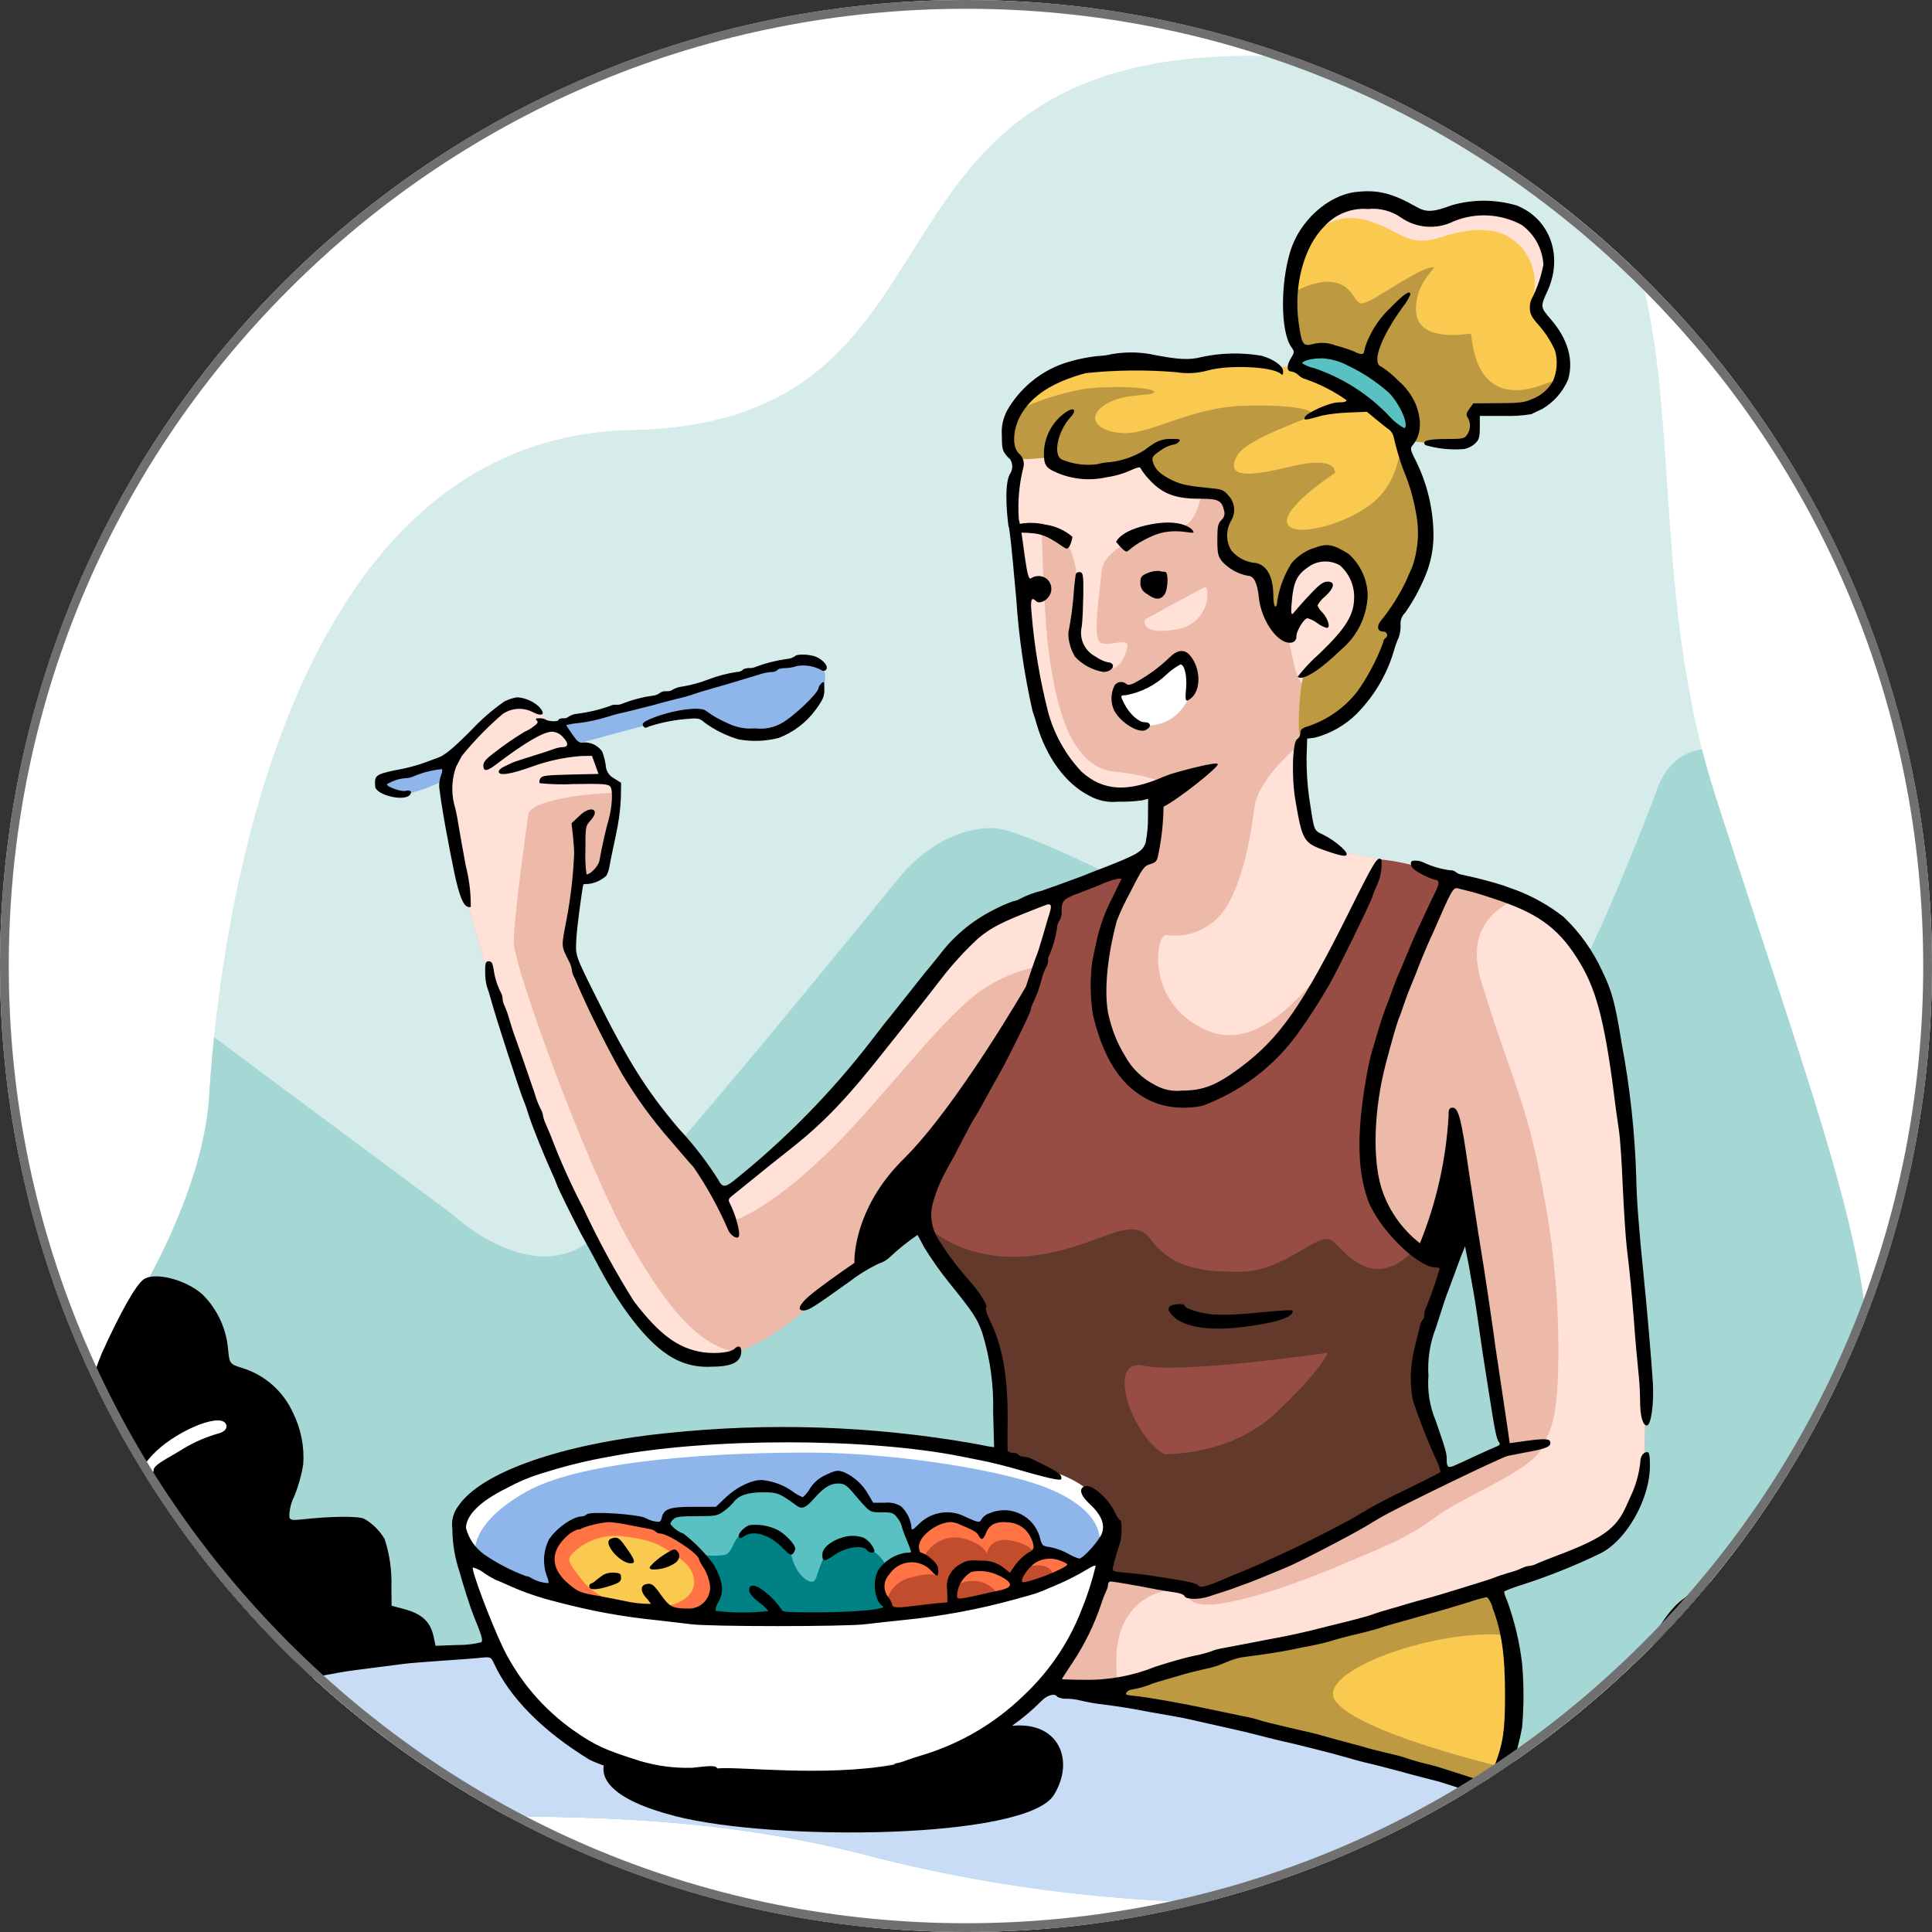 <?xml version="1.0" encoding="UTF-8"?><svg id="Ebene_1" xmlns="http://www.w3.org/2000/svg" xmlns:xlink="http://www.w3.org/1999/xlink" viewBox="0 0 220 220"><rect x="0" y="0" width="220" height="220" fill="#333333" stroke="none"/><defs><style>.cls-1{fill:none;}.cls-2{clip-path:url(#clippath);}.cls-3,.cls-4,.cls-5{fill:#fff;}.cls-6{fill:#707070;}.cls-4{stroke:#000;stroke-miterlimit:22.93;stroke-width:.22px;}.cls-4,.cls-7,.cls-8,.cls-9,.cls-10,.cls-11,.cls-12,.cls-13,.cls-14,.cls-15,.cls-16,.cls-17,.cls-18,.cls-5,.cls-19,.cls-20,.cls-21{fill-rule:evenodd;}.cls-7{fill:#faca50;}.cls-8{fill:#59c1c2;}.cls-9{fill:#62392b;}.cls-10{fill:#c9dcf5;}.cls-11{fill:#d6eceb;}.cls-12{fill:#a5d7d5;}.cls-13{fill:#c14d2d;}.cls-14{fill:#bd9941;}.cls-15{fill:#ff7345;}.cls-16{fill:#984d44;}.cls-17{fill:#8eb6ea;}.cls-18{fill:#ffe1d7;}.cls-19{fill:#edb9a9;}.cls-20{fill:#008183;}</style><clipPath id="clippath"><circle class="cls-1" cx="110" cy="110" r="110"/></clipPath></defs><g id="Gruppe_325"><circle class="cls-3" cx="110" cy="110" r="110"/><g id="Gruppe_307"><g id="Gruppe_223"><g class="cls-2"><g id="Gruppe_maskieren_23"><g id="Gruppe_324"><path id="Pfad_856" class="cls-11" d="M14.93,149.05s8.18-12.7,8.89-24.24c.71-11.54,5.84-74.99,48.09-75.84,42.25-.84,21.82-46.14,76.69-42.4,54.87,3.74,33.67,43.65,46.76,84.18,13.09,40.53,20.19,57.68,16.44,73.58-3.74,15.9-1.01,15.12-7.48,23.93-6.47,8.81-20.03,20.03-27.67,23.62-7.64,3.58-40.84,9.04-77.94-.62-37.1-9.66-68.75,1.71-79.5-11.69-10.76-13.41-14.81-28.68-4.29-50.5Z"/><path id="Pfad_857" class="cls-12" d="M14.93,149.05s8.18-12.7,8.89-24.24c.09-1.47,.25-3.79,.55-6.71l27.09,20.14s9.59,9.08,16.48,2.36c6.9-6.72,34.49-40.7,34.49-40.7,0,0,4.21-5.61,10.6-5.61s51.75,26.03,51.75,26.03c3.36,1.35,7.19,.75,9.98-1.56,4.63-3.95,13.87-28.68,13.87-28.68,0,0,1.11-4.22,5.18-4.75,.46,1.8,.98,3.61,1.56,5.42,13.09,40.53,20.19,57.68,16.44,73.58-3.74,15.9-1.01,15.12-7.48,23.93-6.47,8.81-20.03,20.04-27.67,23.62-7.64,3.58-40.84,9.04-77.94-.62-37.1-9.66-68.75,1.71-79.5-11.69-10.76-13.41-14.81-28.68-4.29-50.5Z"/><path id="Pfad_858" class="cls-10" d="M182.31,208.58c-1.8,1.23-3.69,2.33-5.65,3.29-7.64,3.59-40.84,9.04-77.94-.62-37.1-9.66-68.75,1.71-79.5-11.69-1.36-1.69-2.63-3.44-3.79-5.27,10.98-2.18,24.66-4.79,32.17-5.8,13.87-1.87,78.24,3.55,86.12,6.16,7.88,2.61,29.23,7.05,37.38,9.7,5.16,1.68,9.06,3.28,11.22,4.23Z"/><path id="Pfad_859" class="cls-7" d="M168.44,178.73c.27-.63,4.24,5.17,4.01,12.1-.26,4.48-1.07,8.91-2.41,13.19-8.8-2.68-28.76-6.88-36.33-9.37-2.16-.72-8.57-1.64-17.01-2.57l51.73-13.35Z"/><path id="Pfad_860" class="cls-14" d="M168.44,178.73c.21-.48,2.6,2.83,3.59,7.54-7.89-1.12-22.51,4.03-19.94,7.45,2.23,2.98,13.12,6.04,18.75,7.45-.31,1.22-.6,2.2-.8,2.85-8.8-2.68-28.76-6.88-36.33-9.37-4.46-1.04-8.98-1.76-13.54-2.17,.73-.62,1.48-1.24,2.25-1.87l46.02-11.88Z"/><path id="Pfad_861" class="cls-16" d="M120.23,102.01l8.71-3.19s-3.9,7.11-3.69,12.14c.21,5.03,1.09,13.5,7.6,14.11,3.86,.34,7.65-1.23,10.13-4.21,3.25-2.67,5.96-5.92,8.01-9.59,2.28-4.36,4.31-8.84,6.1-13.42,1.79,.18,3.56,.55,5.28,1.11,2.28,.82,2.63,.93,2.63,.93,0,0-7.25,15.15-8.73,23.63-1.47,8.47,.36,14.9,3.25,17.15,1.54,1.28,3.35,2.2,5.28,2.71l-2.1,8.38c-.93,2.57-1.11,5.36-.51,8.03,1.05,4.17,6.24,18.94,6.24,18.94-10.53,4.55-21.76,7.26-33.2,8.03-17.69,.86-23.02-5.29-23.02-5.29,0,0,1.85-12.64,1.74-20.86-.12-8.22-3.06-12.27-4.84-14.67-1.62-2.18-2.9-4.59-3.8-7.15-.16-1.01-.62-4.67,3.45-10.56,4.07-5.89,9.81-16.68,11.45-26.21Z"/><path id="Pfad_862" class="cls-9" d="M161.38,141.94c1.06,.66,2.22,1.15,3.43,1.44l-2.1,8.38c-.93,2.57-1.11,5.36-.51,8.03,1.05,4.17,6.24,18.94,6.24,18.94-10.53,4.55-21.76,7.26-33.2,8.03-17.69,.86-23.02-5.29-23.02-5.29,0,0,1.85-12.64,1.74-20.86-.12-8.22-3.06-12.27-4.84-14.67-1.4-1.95-2.59-4.06-3.53-6.27,0,0,4.03,4.12,11.67,3.35,7.64-.78,11.46-4.99,13.72-1.95,2.26,3.04,5.22,3.82,10.37,3.74s8.81-4.75,10.37-3.51c1.43,1.14,4.75,6.2,9.67,.65h0Zm-28.8,23.63s7.41,.31,12.7-4.68c5.3-4.99,5.92-6.85,5.92-6.85,0,0-16.6,2.42-20.97,1.48-4.36-.94-1.4,7.95,2.34,10.05h0Z"/><path id="Pfad_863" class="cls-5" d="M55.32,169.76s6.67-4.1,22.33-5.65c11.21-1.21,22.53-.73,33.59,1.44,7.37,1.36,12.47,2.42,14.65,6.55s-1.52,10.86-1.52,10.86c0,0-5.03,11.26-13.64,15.01-8.61,3.75-20.27,5.22-32.31,4.09-12.04-1.13-18.29-7.22-21.39-12.66s-4.95-14.89-4.64-16.52,2.92-3.11,2.92-3.11Z"/><path id="Pfad_864" class="cls-17" d="M124.77,178c-3.05,1.86-9.39,4.27-19.78,5.47-9.91,1.11-19.9,1.23-29.83,.37-7.83-.5-17.26-4.32-18.12-4.79-1.01-.6-1.98-1.27-2.91-2,0-.03-.93-3.36,5.75-7.16,6.7-3.82,23.22-4.52,32.61-4.48,9.39,.04,22.53,2.03,27.63,4.4,5.11,2.38,5.73,5.22,4.72,7.6-.07,.19-.1,.4-.07,.6Z"/><path id="Pfad_865" class="cls-8" d="M75.34,173.6c.67-.95,1.74-1.55,2.9-1.62,1.99-.13,2.63,1.03,4.5-1.05s5.32-1.5,6.39-1.07c.68,.28,1.31,.65,1.89,1.11,0,0,.66,.29,1.67-1.02,1-1.32,2.57-2.16,3.81-1.38,1.04,.83,1.95,1.82,2.7,2.92,.8,.06,1.6,.22,2.37,.47,1.2,.4,1.53,1.26,2.04,2.59,.51,1.34,2.13,4.15,2.03,5.55-.12,1.14-.34,2.27-.64,3.37,0,0-11.2,.6-14.05,.76s-13.83,.28-15.04-.39c-1.21-.66-.56-10.23-.56-10.23Z"/><path id="Pfad_866" class="cls-20" d="M105.45,181.49c-.19,1.04-.45,1.98-.45,1.98,0,0-11.2,.6-14.05,.76-1.99,.11-7.94,.2-11.77,.02l.3-7.32c1.04,.27,2.12,.3,3.18,.09,.97-.43,.9-2.75,2.96-2.86,2.07-.12,4.03,.6,4.48,2.87,.45,2.28,2.16,3.52,2.67,2.94s.76-4.5,3.96-4.29c1.84,.09,3.49,1.16,4.31,2.81l4.41,3.01Z"/><path id="Pfad_867" class="cls-15" d="M101.36,183.95c-.87-1.01-1.23-2.37-.97-3.68,.58-1.89,.82-2.61,2.18-2.75s1.58-.15,1.58-.15c-.07-1.3,.47-2.55,1.45-3.4,1.08-.78,2.45-1.07,3.75-.79,.62,.13,1.21,.37,1.74,.69,.1,.08,1.89-1.72,3.86-1.32,1.48,.42,2.66,1.52,3.17,2.97,.03,.33,.1,.66,.18,.98,.81,.1,1.6,.31,2.35,.62,.66,.24,1.27,.63,1.77,1.13,0,0-4.5,2.69-6.92,3.23s-14.14,2.46-14.14,2.46Z"/><path id="Pfad_868" class="cls-13" d="M119.98,179.61c-.98,.52-1.99,.99-3.02,1.41-.25,.04-.5-.02-.71-.15-.85-1.06-1.9-1.95-3.1-2.61-1.21-.59-2.66-.35-3.61,.6-.76,.99-1.09,1.25-.99,2.05s-.14-.99,2.47-.88c1.17,.06,2.22,.75,2.76,1.8-3.46,.64-10.05,1.73-11.92,2.04-.34-.38-.66-.78-.95-1.2,.19-1.48,1.28-2.68,2.73-3.02,2.44-.7,3.03-.22,3.03-.22,0,0-1.47-1.57-1.49-2.04,.73-1.65,2.49-2.58,4.27-2.26,2.49,.55,2.94,1.77,2.94,1.77,0,0,.25-1.95,2.73-1.48,2.47,.47,2.81,1.62,2.81,1.62,0,0-.77,1.14-.66,1.25s2.01-.51,2.65,.92c.06,.13,.08,.27,.06,.42Z"/><path id="Pfad_869" class="cls-15" d="M63.85,181.74c-1-1.7-1.21-3.76-.58-5.63,1.11-2.94,3.41-3.57,7.95-2.96,3.34,.36,6.45,1.88,8.79,4.29,1.2,1.2,1.67,2.94,1.23,4.58-.64,.81-1.39,1.52-2.24,2.1l-15.14-2.37Z"/><path id="Pfad_870" class="cls-7" d="M65.36,176.72c1.38-1.25,3.2-1.91,5.07-1.83,2.8,.31,4.08,.6,5.82,1.76,1.74,1.16,2.75,1.9,2.79,3.54s-2.05,2.87-4.6,2.84-6.12-.55-8.07-3c-1.95-2.45-1.79-2.45-1.01-3.31Z"/><path id="Pfad_871" class="cls-17" d="M45.22,88.31l21.59-6.7s24.14-6.97,25.2-6.62,2.35,.94,1.85,2.93-3.46,5.76-6.29,5.78c-2.56-.1-5.06-.79-7.31-2.01-1.29-.74-4.07,.18-4.07,.18l-25.19,6.79s-4.18,2.21-5.97,1.65-2.07-1.6-1.71-1.73c.63-.13,1.27-.21,1.91-.25Z"/><path id="Pfad_872" class="cls-19" d="M115.22,103.75l5.38-1.87s-2.92,11.57-5.73,16.8c-2.8,5.22-7.79,13.33-8.73,15.9-.56,1.51-.95,3.08-1.17,4.68,0,0-11.4,8.4-11.87,8.65s-7.38,7.48-13.43,6.47c-6.04-1.01-11.07-10.83-11.07-10.83,0,0-9-18.12-10.72-24.51s-4.95-17.07-4.95-17.07c0,0-2.43-11.17-1.95-13.31,.57-2.01,1.62-3.86,3.08-5.36,1.13-1.21,3.35-3.29,4.93-3.18,1.58,.12,4.23,2.46,4.23,2.46,.69,.93,1.49,1.76,2.38,2.49,.75,.28,1.51,.51,2.28,.7,0,0,.33,2.43,1.15,2.9,.48,.27,.91,.62,1.27,1.03,0,0-.6,8.84-1.89,9.63-.72,.45-1.52,.75-2.36,.88,0,0-1.69,6.85-.53,9.27,1.17,2.42,4.99,11.34,9.36,16.8,4.36,5.46,7.25,9.43,7.25,9.43,1.22-.92,2.52-1.72,3.9-2.38,1.79-.77,16.41-17.26,16.41-17.26,0,0,5.54-10.37,12.78-12.32Z"/><path id="Pfad_873" class="cls-18" d="M115.22,103.75l5.38-1.87s-.98,3.88-2.35,8.17c-2.54,.5-4.94,1.56-7.01,3.1-4.75,3.59-11.3,12.78-17.69,18.78-6.39,6-9.73,6.94-9.73,6.94-.85-1.1-1.52-2.32-2.01-3.62l.33,.45c1.22-.92,2.52-1.72,3.9-2.38,1.79-.77,16.41-17.26,16.41-17.26,0,0,5.53-10.37,12.77-12.32Z"/><path id="Pfad_874" class="cls-18" d="M83.83,153.98c-1.33,.46-2.75,.6-4.14,.4-6.04-1.01-11.07-10.83-11.07-10.83,0,0-9-18.12-10.72-24.51-1.72-6.39-4.95-17.07-4.95-17.07,0,0-2.43-11.17-1.95-13.31,.57-2.01,1.62-3.86,3.08-5.36,1.13-1.21,3.35-3.29,4.93-3.18s4.23,2.46,4.23,2.46c.69,.93,1.49,1.76,2.38,2.49,.75,.28,1.51,.51,2.28,.7,0,0,.33,2.43,1.15,2.9,.48,.27,.91,.62,1.27,1.03,0,0-.02,.22-.05,.59-.19,.02-.39,.02-.59,.02-2.64,0-9.58,.82-9.54,2.54,0,0-1.64,11.61-1.64,14.42s8.26,25.56,13.25,34.29c4.13,7.22,7.78,11.72,12.09,12.39Z"/><path id="Pfad_875" class="cls-19" d="M165.23,100.44l-5.69,12s-4.28,11.41-4.05,17.81c.22,6.4,2.63,8.98,4.56,10.95,1.47,1.32,3.21,2.29,5.1,2.84l1.99-4.05,4.21,24.76-11.81,5.81s-10.99,6.04-12.08,6.47-9.4,4.64-10.87,4.13-5.22-.47-5.65-1.05-5.34-.7-5.34-.7c0,0-1.64,5.65-3.51,7.87-1.22,1.51-2.22,3.19-2.96,4.99,4.54,.18,9.09-.31,13.49-1.48,6.74-1.91,10.47-3,14.15-3.32,3.68-.32,28.64-8.61,28.64-8.61,0,0,8.65-2.07,11.07-8.14,2.42-6.08-1.22-33.91-.66-33.94s-1.81-20.81-4.68-25.78c-2.86-4.97-6.38-10.4-15.91-10.56Z"/><path id="Pfad_876" class="cls-18" d="M163.36,182.77l.3-.09,.05-.02,.25-.08,.29-.09,.08-.03,.22-.07,.29-.09,.1-.03,.19-.06,.29-.09,.57-.18,.15-.05,.13-.04,.28-.09,.18-.06,.1-.03,.28-.09,.2-.07,.07-.02,.27-.09,.22-.07,.05-.02,.27-.09,.24-.08h.02s.26-.09,.26-.09l.26-.08h0l.25-.08,.25-.08h.03s.22-.08,.22-.08l.24-.08,.05-.02,.19-.06,.24-.08,.07-.02,.16-.05,.23-.08,.09-.03,.14-.04,.22-.07,.11-.04,.11-.04,.21-.07,.12-.04,.09-.03,.2-.07,.13-.04,.06-.02,.19-.06,.14-.05h.04s.18-.07,.18-.07l.15-.05h.02s.17-.06,.17-.06l.16-.05h0l.16-.05,.15-.05h0l.14-.05,.14-.05h.02s.11-.04,.11-.04l.13-.04h.03s.09-.04,.09-.04l.11-.04h.04s.07-.04,.07-.04l.1-.04h.04s.05-.03,.05-.03l.09-.03,.05-.02h.04s.07-.04,.07-.04l.04-.02h.03s.06-.03,.06-.03h.04s.01-.01,.01-.01l.05-.02h.03s0,0,0,0h.03s.02-.01,.02-.01h.01s8.65-2.07,11.07-8.14c2.42-6.08-1.22-33.91-.66-33.94s-1.81-20.81-4.68-25.78l-.08-.13v-.02s-.08-.11-.08-.11l-.03-.04-.05-.09-.04-.07-.04-.07-.05-.09-.03-.04-.07-.11v-.02s-.09-.13-.09-.13h0l-.08-.13v-.02s-.08-.11-.08-.11l-.03-.04-.05-.09-.04-.07-.04-.07-.06-.09-.03-.04-.07-.11v-.02s-.1-.13-.1-.13h0l-.08-.13-.02-.02-.07-.11-.03-.05-.06-.09-.04-.07-.04-.06-.06-.09-.03-.04-.07-.11v-.02s-.1-.13-.1-.13h0l-.09-.13-.02-.02-.07-.11-.03-.05-.1-.15-.04-.06-.06-.09-.03-.04-.08-.11v-.02s-.11-.13-.11-.13h0l-.09-.12-.02-.03-.11-.15-.06-.08-.05-.07-.11-.15-.03-.04-.09-.11-.11-.14h0l-.24-.29-.07-.08-.06-.07c-.12-.14-.24-.28-.37-.42h0l-.13-.14-.09-.1-.04-.04c-.26-.27-.52-.54-.8-.8h0c-.22-.22-.45-.42-.69-.61l-.03-.02c-.2-.16-.41-.32-.62-.48h-.02c-.09-.08-.18-.14-.28-.21h0c-.51-.36-1.05-.68-1.6-.96-3.18,1.27-6.05,3.94-4.36,9.52,3.27,10.83,5.22,13.64,7.02,23.77,1.38,7.06,1.96,14.25,1.71,21.43-.23,4.36-.57,5.49-1.88,8.04-1.31,2.56-8.8,5.36-12.07,7.78s-5.46,3.2-11.15,5.61c-5.69,2.42-15.56,5.8-16.82,3.68-1.26-2.12-8.12-.8-8.35,6.52-.05,1.09,0,2.19,.17,3.27,1.77-.24,3.51-.6,5.23-1.08,6.74-1.91,10.47-3,14.15-3.32,1.91-.16,9.65-2.5,16.6-4.71Z"/><path id="Pfad_877" class="cls-19" d="M144.78,49.53s-9.9-3.64-17.46-2.26c-7.56,1.38-11.38,5.28-11.38,5.28-.39,2.9-.47,5.83-.23,8.75,.39,4.83,2.1,20.3,3.66,22.87,1.56,2.57,2.92,5.5,6.55,5.92,1.82,.33,3.69,.17,5.42-.47,0,0,1.25,5.96,0,7.21-.79,.78-1.65,1.48-2.57,2.1,0,0-5.39,9.31-3.55,16.17s4.2,9.73,8.92,9.86c4.72,.13,10.83-5.22,10.83-5.22,0,0,8.5-13.64,10.11-16.43,.98-1.7,1.72-3.54,2.18-5.45,0,0-5.22-.88-5.73-1.29-1.99-.81-3.29-2.76-3.25-4.91-.27-3.94-.51-11.46,.82-13.33s5.51-2.41,6.46-8.95c.95-6.55,2.43-17.31-10.79-19.86Z"/><path id="Pfad_878" class="cls-18" d="M124.3,48c-3.1,.85-5.96,2.41-8.36,4.56-.23,1.7-.35,3.42-.36,5.13v1.23h0v.39h0v.4h0v.41h0v.2c.02,.32,.04,.65,.07,.98,.39,4.83,2.1,20.3,3.66,22.87s2.92,5.5,6.55,5.92c1.82,.33,3.69,.17,5.42-.47,0,0,.14,.65,.27,1.57,1.39-.67,2.29-1.22,2.29-1.22,0,0-1.4-1.56-6.94-2.1-5.53-.54-6.85-9.12-7.48-13.64-.44-3.23-.69-10.09-.8-13.73,1,.22,1.94,.67,2.74,1.31,.66,.62,1.56,3.32,1.21,5.81-.35,2.49-.98,4.48,1.71,7.33,2.7,2.85,3.86-.04,4.09-1.29s-2.34,.19-3.16-.58,.12-6.31,.23-7.99c.12-1.68,1.85-2.65,2.98-3.45s4.19-.72,6.5-1.79,2.58-8.61,2.58-8.61c-1.78-2.13-4.42-3.35-7.19-3.33-1.55-.07-3.76-.01-6.08,.1h.06Zm26.75,61.94c-4,5.02-8.73,9.67-13.84,7.3-6.91-3.2-5.53-10.91-4.44-10.76,2.38,.34,4.77-.57,6.31-2.42,2.18-2.65,3.27-8.18,3.74-12,.36-2.94,3.73-6.08,5.26-7.37-.05,2.48,.07,5.12,.2,6.97-.03,2.15,1.26,4.1,3.25,4.91,.51,.41,5.73,1.29,5.73,1.29-.46,1.91-1.2,3.75-2.18,5.45-.62,1.07-2.26,3.74-4.04,6.62h0Zm-20.66-39.41s6.27-3.43,6.82-3.66,.78,4.17-3.39,4.83c-4.17,.66-3.43-1.17-3.43-1.17h0Zm18.72,7.81c1.33-1.87,5.51-2.41,6.46-8.95,.22-1.54,.47-3.32,.55-5.16l-2.52-5.32-9.19,.28s-.58,8.75,1.27,11.21c1.85,2.45,1.1,7.3,3.42,7.94h0Z"/><path id="Pfad_879" class="cls-5" d="M127.29,79.35s1.02,2.68,2.26,3.12c1.52,.38,3.13,0,4.32-1.01,1.19-1.01,1.89-2.49,1.91-4.05,0-1.09-1.44-2.67-1.31-2.79-1.27,1.12-2.61,2.14-4.03,3.06-.99,.43-3.26,.76-3.16,1.68Z"/><path id="Pfad_880" class="cls-7" d="M147.49,41.7s-3.59,.29-4.91-.37-4.34,.26-7.05,.21-7.15-.75-11.09,.03c-3.94,.78-8.3,3.12-9.2,5.46-.9,2.34-.59,3.63-.13,4.45,.47,.83,1.31,.87,2.34,.77,1.03-.09,1.97-.16,1.97-.16,1.37,.94,2.98,1.5,4.64,1.61,2.18-.14,4.32-.59,6.37-1.35,.5,1.5,1.66,2.68,3.16,3.2,2.34,.6,4.16,.23,5.07,.8s1.24,.9,1.22,1.82c-.02,.93-.75,1.33-.68,2.05s-.7,3.29,1.97,4.11c2.67,.82,2.36,1.7,2.78,2.79s.29,2.4,1.37,3.16c1.07,.76,.8-1.91,1.36-3.43,.56-1.52,1.75-3.88,4.13-3.61,2.02,.05,3.76,1.42,4.27,3.37,.6,1.96-.86,4.87-1.85,5.98s-4.09,3.16-4.68,4.11-.86,6.79-.52,6.98,2.44-.65,4.57-1.99,5.19-5.98,5.71-7.72c.34-1.26,.54-2.55,.58-3.86,0,0,3.28-5.77,3.41-8.2-.1-2.78-.54-5.54-1.3-8.22-.39-1.52-.97-3.55-.97-3.55,0,0,2.98,.39,4.23,.39s2.84,.53,3.43-.8c.35-.97,.44-2.02,.27-3.04,0,0,7.31,.58,8.75-2.36,1.44-2.94,1.27-3.14,.99-4.54-.27-1.4-2.84-3.39-2.71-4.93s2.04-6.09,.53-8.44c-1.52-2.34-6.22-3.06-8.13-2.55s-4.29,1.33-6.84,.19-6.78-1.91-9.53,.23-3.95,5.94-4.23,10.01c-.28,4.08,1.15,5.46,.99,5.92-.13,.47-.24,.96-.31,1.44Z"/><path id="Pfad_881" class="cls-8" d="M147.8,40.25c-.12,.42-.21,.84-.28,1.27,.5,.26,1.29,.66,2.54,1.33,2.54,1.43,5,3.02,7.35,4.75,1.01,.82,3.02,2.3,3.02,2.3,.14-1.23,.16-2.47,.04-3.7-1.29-2.17-3.24-3.88-5.56-4.88-2.26-.87-4.69-1.24-7.11-1.07Z"/><path id="Pfad_882" class="cls-18" d="M175.33,33.33c.52-2.04,1.36-5.11,.2-6.9-1.51-2.34-6.22-3.06-8.13-2.55s-4.29,1.33-6.84,.19c-2.55-1.13-6.78-1.91-9.53,.23-.08,.06-.15,.12-.23,.18l-.06,1.33s1.9-1.79,5.49-.54c3.59,1.25,4.21,2.96,7.99,1.71,3.78-1.25,6.97-1.17,9.08,1.25,1.25,1.48,1.74,3.45,1.34,5.34l.68-.24Z"/><path id="Pfad_883" class="cls-14" d="M115.25,47.03c-.9,2.34-.59,3.63-.13,4.45s1.31,.87,2.34,.77c1.03-.09,1.97-.16,1.97-.16,1.37,.94,2.98,1.5,4.64,1.61,2.18-.14,4.32-.59,6.37-1.35,.5,1.5,1.66,2.68,3.16,3.2,2.34,.6,4.16,.23,5.07,.8,.91,.56,1.24,.9,1.22,1.82-.02,.93-.75,1.33-.68,2.05s-.7,3.29,1.97,4.11c2.67,.82,2.36,1.7,2.78,2.79s.29,2.4,1.37,3.16c1.07,.76,.8-1.91,1.36-3.43s1.75-3.88,4.13-3.61c2.02,.05,3.76,1.42,4.27,3.37,.6,1.96-.86,4.87-1.85,5.98s-4.09,3.16-4.68,4.11c-.58,.96-.86,6.79-.52,6.98s2.44-.65,4.57-1.99,5.19-5.98,5.71-7.72c.34-1.26,.54-2.55,.58-3.86,0,0,3.28-5.77,3.41-8.2-.1-2.78-.54-5.54-1.3-8.22-.39-1.52-.97-3.55-.97-3.55l.13,.02-.62-.65s.23,4.52-2.8,7.36c-3.04,2.84-9.67,4.52-10.17,2.69-.51-1.83,5.42-5.69,5.42-5.69,0,0,.47-2.07-5.03-.74-5.5,1.33-7.21,1.05-6.16-1.13s8.83-4.44,8.73-4.83-1.68-1.13-7.8-.97c-6.12,.16-10.56,3.19-13.72,3.12-3.16-.08-4.4-1.83-2.18-3.24,2.22-1.4,5.22-.9,5.57-1.4s-3.94-.82-7.72-.43c-2.94,.49-5.78,1.43-8.44,2.78h0Zm45.33,3.18h0c.27-1.53,.09-3.1-.52-4.52-1.01-1.99-4.48-4.44-7.44-5.3-1.58-.41-3.22-.57-4.85-.48-.82-1.74-1.14-3.67-.95-5.59,.02-.25,.04-.49,.06-.74,1.17-.8,2.5-1.31,3.91-1.49,3.35-.19,3.27,2.53,4.33,2.46s5.5-3.43,7.52-4.01c2.02-.59-1.44,.9-1.4,4.75,.04,3.86,6.04,2.69,6.24,2.69s0,8.65,7.95,5.92c.67-.23,1.28-.46,1.85-.69-.15,.32-.32,.7-.53,1.13-1.44,2.94-8.75,2.36-8.75,2.36,.17,1.02,.08,2.07-.27,3.04-.58,1.33-2.18,.8-3.43,.8-.92,0-2.78-.21-3.7-.32h0Z"/><path id="Pfad_884" class="cls-21" d="M154.33,21.87c-3.14,.4-6.34,3.29-7.39,6.72-1.16,3.73-1.12,9.15,.09,10.91,.4,.57,.4,.59-.07,1.36-.48,.83-.44,1.45,.13,1.45,.31,.06,.59,.22,.81,.44,.22,.22,.5,.37,.81,.44,1.63,.57,3.17,1.36,4.59,2.35,.07,.2-.22,.28-.88,.28-1.03,0-3.71,1.21-3.86,1.73-.11,.33,.09,.31,2.04-.24,.98-.19,1.97-.3,2.96-.33l2.09-.09,1.01,.83c.55,.46,1.21,.99,1.47,1.16,.29,.21,.49,.53,.57,.88,.28,1.27,.65,2.51,1.1,3.73,.66,1.56,1.14,3.18,1.43,4.85,.42,2.08,.28,4.23-.42,6.23-.11,.24-.44,1.01-.75,1.69-.76,1.57-1.69,3.04-2.79,4.39-.55,.66-.42,1.27,.24,1.27,.22-.02,.42,.14,.45,.36,.02,.17-.07,.33-.23,.41-.14,.11-.22,.28-.22,.46-.74,1.98-1.72,3.85-2.94,5.58-1.42,1.83-3.35,3.2-5.55,3.95-.75,.22-.94,.39-.94,.79,0,.28-.14,.54-.37,.7-.53,.31-.66,4.32-.2,6.96,.77,4.56,.94,4.87,3.34,5.7,1.82,.64,2.5,.77,2.5,.44,0-.42-1.38-1.56-2.61-2.19-1.19-.59-1.05-.26-1.67-4.28-.2-1.49-.3-2.99-.29-4.5l.07-2.19,.88-.11c1.81-.48,3.46-1.42,4.78-2.74,1.97-2,3.42-4.45,4.21-7.13,.15-.54,.34-1.07,.57-1.58,.14-.43,.21-.88,.2-1.34-.06-.53,.12-1.06,.51-1.43,.95-1.35,1.73-2.8,2.35-4.32,.61-1.49,.91-3.09,.88-4.7-.04-3.03-.8-6.01-2.21-8.69-.42-.88-.44-1.05-.15-1.38,.94-1.14,1.08-2.7,.37-4.59-.44-1.05-1.12-1.98-1.98-2.72-.59-.61-1.24-1.16-1.95-1.62-1.16-.37-.11-3.32,2.46-6.85,.34-.42,.62-.89,.83-1.38,0-.55-.7-.09-2.26,1.51-.97,.91-1.77,1.99-2.35,3.18-.29,.56-.52,1.16-.66,1.78,0,.4-.37,.42-1.1,.04-.7-.29-1.42-.52-2.15-.7-.8-.32-1.67-.38-2.5-.18-1.21,.33-1.34,.13-1.71-2.48-.57-4.15,.61-8.58,2.9-10.86,1.26-1.43,3.11-2.17,5-2.02,1.35-.14,2.71,.22,3.82,1.01,1.76,1.2,4.04,1.35,5.95,.39,2.51-1.03,5.36-.88,7.75,.42,1.45,1.06,2.35,2.71,2.46,4.5-.25,1.37-.7,2.69-1.34,3.93-.15,.32-.22,.68-.2,1.03,0,.64,.2,1.03,.94,1.87,.8,.89,1.45,1.89,1.93,2.98,.32,1.15,.23,2.37-.24,3.47-.55,.98-1.44,1.72-2.5,2.09-.68,.33-1.43,.42-3.71,.42l-2.85,.02-.46,.62c-.37,.51-.39,.68-.17,1.03,.36,.6,.32,1.36-.09,1.93-.31,.44-.5,.48-2.35,.48-2.17,0-2.87,.22-2.39,.7,1.44,.42,2.94,.57,4.43,.44,.45-.1,.87-.31,1.21-.61,.46-.44,.55-.7,.55-1.84v-1.32h2.74c1.05,.04,2.1-.03,3.14-.2,.2-.11,.75-.37,1.23-.59,1.31-.77,2.34-1.94,2.94-3.34,.66-2.24-.02-4.63-1.98-6.89-1.19-1.38-1.19-1.41-.35-3.23,1.8-3.99,.26-8.21-3.54-9.72-2.41-.7-4.96-.71-7.37-.02-2.17,.81-2.92,.83-4.06,.17-2.7-1.54-4.43-1.98-6.91-1.67v-.02ZM81.69,201.37c2.7-.23,11.87,.98,20.08-.41,.08-.09,.2-.16,.32-.17,.3-.06,.59-.14,.88-.24,.24-.11,1.27-.46,2.31-.77,4.18-1.3,7.99-3.55,11.15-6.58,2.94-2.72,5.23-6.06,6.69-9.79,.68-1.65,1.23-3.35,1.65-5.09-.04-.11-.44,.04-.88,.33-1.35,.82-2.77,1.52-4.24,2.11-.24,.11-.68,.28-.99,.42-.47,.19-.94,.35-1.43,.48-.48,.13-1.23,.35-1.65,.46-4.2,1.16-8.5,1.95-12.84,2.37-1.32,.13-3.21,.35-4.17,.46-2.26,.29-17.8,.29-19.9,0-.88-.11-2.63-.31-3.91-.46-3.67-.36-7.3-1.02-10.86-1.95-.48-.13-1.25-.33-1.69-.44-1.55-.44-3.06-1-4.52-1.67-.64-.29-1.21-.53-1.25-.53-.45-.23-.88-.48-1.3-.77-.38-.3-.82-.52-1.29-.64-.22,.24,2,6.17,3.51,9.31,1.85,3.7,4.59,6.88,7.97,9.26,2.46,1.71,3.51,2.19,7.57,3.47,1.92,.57,3.92,.83,5.92,.77,2.17-.25,2.7-.28,2.86,.08h0Zm33.56-4.85c5.35-.53,7.17,3.97,4.76,7.87-3.12,5.07-31.88,5.3-43.1,2.42-7.54-1.94-8.41-4.38-8.16-5.77-.56-.19-1.11-.41-1.64-.67-5.31-3.25-9.09-7.07-10.88-11-.33-.68-.37-.7-1.38-.61-.57,.07-2.61,.22-4.54,.35s-3.86,.29-4.28,.35-1.95,.26-3.4,.44-3.12,.4-3.73,.51c-2.5,.46-3.58,.66-4.94,.88-.79,.13-1.82,.35-2.31,.48-1.05,.29-1.91,.48-3.95,.97-.83,.22-1.73,.46-1.98,.55s-1.03,.33-1.75,.53c-1.36,.37-3.67,1.07-5.33,1.58-.4,.15-.82,.25-1.25,.31-.29,.1-.54,.29-.7,.55-.37,.5-.51,.55-1.34,.42-.88-.13-1.05-.28-2.06-1.71-1.22-1.71-2.14-3.61-2.74-5.62-1.79-5.37-2.62-11.02-2.46-16.68-.09-3.58,.26-7.15,1.03-10.64,.59-2.7,1.42-5.34,2.46-7.9,2.06-4.56,3.84-7.73,4.72-8.4,1.21-.97,4.87-.04,6.78,1.69,1.69,1.69,2.72,3.93,2.9,6.32,.15,1.54,.22,1.62,1.62,2.04,2.57,.8,4.67,2.66,5.77,5.11,.9,1.81,1.3,3.82,1.16,5.84-.2,1.25-.54,2.47-1.01,3.64-.39,.74-.58,1.57-.57,2.41,.11,.31,.33,.35,1.4,.24,3.34-.37,6.43-.4,7.13-.07,.96,.56,1.76,1.35,2.32,2.31,.57,1.75,.83,3.58,.77,5.42l.02,2.17,1.34,.35c2.19,.59,3.14,1.49,3.49,3.38l.18,.83,2.48-.09c.92,.01,1.83-.09,2.72-.31,.22-.22,.07-.73-.88-3.05-.31-.75-1.25-3.67-1.58-4.94-.54-1.58-.82-3.23-.83-4.89-.14-.92,.1-1.86,.66-2.61,2.57-3.86,11.72-7.09,23.7-8.32,11.59-1.23,23.3-.85,34.78,1.14,.61,.11,1.43,.26,1.82,.35l.73,.11-.11-4.02c.08-3.04-.34-6.07-1.23-8.98-.59-1.67-.99-2.28-3.82-5.79-1.01-1.26-1.94-2.58-2.79-3.95-.4-.75-.73-1.38-.77-1.43-1.08,.72-2.1,1.54-3.05,2.43-.38,.39-.85,.67-1.36,.83-1.2,.57-2.33,1.27-3.38,2.08-3.99,2.85-4.52,3.18-5.07,3.25-.9,.09-.68-.61,.53-1.65,.97-.83,3.35-2.54,5.14-3.76-.03-1.77,.63-6.93,5.61-11.84,6-5.92,13.92-19.62,13.92-19.62h0c.13-.38,.28-.83,.42-1.28,.33-.97,.66-1.95,.77-2.19s.46-1.34,.77-2.41c.31-1.1,.66-2.26,.77-2.61,.26-.83,.11-1.05-.61-.75-.33,.13-.79,.31-1.03,.4-3.88,1.51-5.05,2.11-6.54,3.36-1.53,1.42-2.94,2.96-4.21,4.61-1.1,1.43-2.31,2.98-3.73,4.76-.83,1.05-1.82,2.31-2.19,2.76-4.7,5.99-7.35,8.78-11.3,11.89-1.27,.99-3.14,2.5-4.17,3.34-1.03,.83-2.11,1.71-2.39,1.93-.42,.33-.48,.48-.29,.83,.7,1.34,1.25,3.45,1.03,3.84-.22,.33-.99-.2-1.23-.83-1.07-2.48-2.38-4.86-3.91-7.09-.07-.07-.68-.75-1.34-1.53s-1.25-1.47-1.32-1.54c-2.07-2.36-3.91-4.9-5.51-7.59-1.67-2.94-3.93-7.46-5.07-10.18-.13-.31-.31-.72-.42-.92-.11-.22-.18-.46-.2-.7-.05-.33-.15-.65-.31-.94-.94-1.89-.92-1.56-.26-5,.45-2.43,.73-4.89,.83-7.35,0-.42-.07-1.36-.15-2.09l-.15-1.32,.88-.83c1.32-1.3,2.48-.77,1.25,.55-.53,.57-.55,.7-.55,3.36-.04,.92,0,1.84,.13,2.74,.46,0,1.38-.97,1.47-1.58,.22-1.3,.77-3.77,1.05-4.68,.4-1.38,.51-3.36,.18-3.75-.24-.28-.86-.33-4.06-.28-1.32,.07-2.64,.04-3.95-.09-.11-.09-.07-.35,.05-.55,.22-.33,.7-.37,3.44-.44l3.18-.07-.37-1.03-.37-1.03-1.21,.02c-1.9,.14-3.78,.54-5.57,1.19-2.48,.9-3.84,1.1-3.84,.59,0-.17,.26-.42,.61-.57,.33-.17,.75-.37,.92-.44,.18-.09,1.23-.44,2.31-.77,1.1-.33,2.19-.7,2.48-.81,.29-.11,.61-.18,.92-.2,.7,0,.75-.44,.09-1.12-.31-.39-.78-.62-1.27-.64-1.01,.02-3.16,1.3-6.36,3.73-1.05,.81-1.45,.83-1.45,.11,0-.4,.33-.77,1.27-1.47,1.1-.86,2.25-1.65,3.44-2.37,.31-.13,.61-.3,.88-.5,.57-.4,.7-.57,.5-.77s-.13-.26,.29-.26c.24-.01,.48,.03,.7,.13,.22,.24,1.47,.29,1.47,.07,0-.11,.24-.2,.53-.2,.24,.03,.48-.04,.66-.2,.28-.18,.61-.29,.94-.31,1.26-.16,2.51-.45,3.71-.88,.23-.12,.49-.17,.75-.15,.26,.02,.52-.03,.75-.15,1.09-.42,2.22-.72,3.38-.88,.3-.02,.59-.13,.83-.31,.22-.16,.48-.23,.75-.2,.26,.03,.53-.04,.75-.2,.33-.18,.69-.29,1.05-.33,1-.16,1.98-.43,2.92-.79,1.07-.41,2.18-.71,3.32-.88,.23,.01,.46-.07,.64-.22,.07-.13,.42-.22,.75-.22,.27,.02,.53-.03,.77-.15,1.13-.42,2.3-.71,3.49-.88,.34-.02,.66-.13,.94-.31,.17-.29,1.73-.24,2.43,.07,.86,.4,1.41,1.1,1.12,1.45-.11,.15-.33,.19-.48,.09-.86-.49-1.86-.66-2.83-.5-.44,.15-.9,.23-1.36,.24-.42,0-.81,.09-.88,.22-.18,.16-.42,.24-.66,.22-.5,.04-1,.14-1.47,.31-1.67,.5-3.97,1.21-5.33,1.58-.72,.2-1.51,.44-1.76,.53-.75,.27-1.52,.49-2.31,.66-1.03,.26-2.21,.57-2.63,.7-.99,.26-3.25,.83-3.95,.97-.33,.08-.66,.17-.99,.28-1.21,.39-2.46,.67-3.73,.81-.41,.03-.81,.1-1.21,.22,0,.04,.33,.53,.7,1.07,.57,.81,.81,.99,1.18,.9,.87-.08,1.71,.31,2.21,1.03,.19,.5,.32,1.01,.4,1.54,.02,.64,.38,1.22,.94,1.51l.81,.51-.02,1.65c-.05,1.1-.17,2.2-.37,3.29-.17,.9-.44,2.19-.59,2.85-.13,.66-.31,1.49-.37,1.87-.06,.32-.17,.64-.33,.92-.58,.53-1.31,.86-2.09,.94-.18,0-.35,0-.53,.04-.17,.81-.73,4.9-.79,6.17-.11,1.95-.18,1.8,2.17,6.52,3.67,7.4,5.86,10.86,9.51,15.15,1.66,1.78,3.15,3.71,4.46,5.77,.46,.92,.79,.94,1.82,.11,5.87-4.7,11.15-10.09,15.73-16.06,.88-1.14,1.76-2.28,1.98-2.52,.2-.24,1.16-1.45,2.13-2.68s1.87-2.37,1.98-2.5c.13-.13,.81-.96,1.51-1.84,1.62-2.17,3.71-3.93,6.12-5.16,.75-.4,1.52-.75,2.32-1.03,.26-.04,.52-.13,.75-.26,.8-.42,1.65-.74,2.52-.94,.55-.18,4.22-1.51,4.61-1.67,.57-.24,1.14-.46,2.35-.92,4-1.56,4.54-1.89,4.87-2.92,.18-.95,.27-1.92,.26-2.9l.02-2.06-.7,.18c-.9,.12-1.81,.17-2.72,.15-1.14,.12-2.29-.12-3.29-.68-2.68-1.36-4.89-4.37-5.99-8.16-.15-.55-.37-1.23-.48-1.53-.94-4.19-1.56-8.44-1.84-12.73-.55-6.08-.72-7.75-.88-8.29-.03-.08-.04-.17-.04-.26,0,0-.57-4.26,.19-5.65,.36-.51,.36-1.19,.02-1.71-.13-.11-.25-.22-.36-.35-.5-.59-.57-.86-.57-2.32-.08-.99,.13-1.98,.59-2.85,1.41-2.47,3.65-4.36,6.32-5.33,1.36-.46,2.76-.77,4.19-.9,.47-.02,.94-.09,1.4-.2h0c1.43-.25,2.89-.26,4.32-.02,3.29,.66,4.52,.72,5.99,.33,2.22-.47,4.52-.51,6.76-.13,1.4,.4,2.46,1.16,2.46,1.78,0,.42-.07,.46-.29,.26-.99-.81-5.86-1.03-8.27-.37-1.18,.33-2.41,.4-3.62,.2-3.43-.29-6.89-.25-10.31,.11-3.84,1.05-6.19,2.59-7.46,4.9-.79,1.47-.92,3.38-.24,4.13,.03,.04,.06,.07,.09,.11,.47,.38,.68,1,.52,1.59-.49,1.93-.66,3.93-.52,5.92h0c.05,.17,.09,.34,.12,.51,.97-.17,1.96-.14,2.92,.09,1.13,.16,2.19,.64,3.06,1.38,.02,.1-.25,1.35-.64,1.35s-1.85-1.54-3.7-1.73c-.49-.06-.97-.08-1.46-.09,.1,.66,.23,1.55,.38,2.74,.31,2.13,.48,2.7,.75,2.43,.56-.34,1.27-.29,1.78,.11,.54,.49,.66,1.31,.26,1.93-.39,.64-1.19,.92-1.51,.59-.53-.53-.66-.2-.5,1.45,.31,3.72,.93,7.42,1.84,11.04,.68,2.6,2,4.98,3.84,6.93,2.46,2.21,5.2,2.39,9.37,.57,.46-.19,.93-.35,1.41-.48h0c.27-.08,4.66-1.31,4.74-.94s-4.58,4.06-6.18,4.84c-.02,1.82-.22,3.64-.59,5.42-.13,.75-.26,.92-.92,1.12-.7,.2-.9,.48-2.21,3.07-.6,1.09-1.14,2.22-1.6,3.38-1.23,4.61-1.54,8.98-.77,11.39,.36,1.4,.93,2.74,1.69,3.97,.77,1.44,1.97,2.6,3.43,3.34,.93,.54,2.01,.76,3.07,.64,2.41,0,3.95-.61,6.65-2.63,4.52-3.38,7.07-7.05,12.44-17.84,2.81-5.64,3.21-6.3,3.62-5.82,.1,1.08-.12,2.16-.61,3.12-.11,.24-.33,.79-.46,1.21-.35,.97-3.93,8.27-4.83,9.83-1.14,1.98-2.37,3.9-3.71,5.75-2.71,3.7-6.45,6.51-10.75,8.1-1.67,.37-3.41,.3-5.05-.2-3.77-1.36-6.1-4.54-7.44-10.16-.32-2.07-.34-4.18-.05-6.25,.13-.57,.33-1.54,.46-2.13,.38-1.72,.98-3.38,1.8-4.94,.51-1.03,.94-1.95,1.01-2.06,.11-.29-1.1,0-2.21,.5-.53,.22-1.54,.64-2.26,.9-2.06,.75-2.31,.94-2.31,2.09,.04,.37-.03,.74-.2,1.08-.18,.24-.28,.53-.31,.83-.15,1.09-.45,2.15-.88,3.16-.11,.19-.17,.41-.15,.64,0,.24-.06,.47-.18,.68-.26,.48-.45,.99-.57,1.51-.25,.96-.59,1.9-1.03,2.79-.1,.2-.17,.41-.2,.64,0,.29-2.57,5.53-3.54,7.22-.37,.66-1.1,1.95-1.58,2.85-.48,.9-1.05,1.89-1.25,2.19s-.79,1.38-1.32,2.41c-.86,1.69-1.23,2.37-1.95,3.65-.69,1.25-1.22,2.57-1.58,3.95-.28,1.33-.03,2.72,.7,3.86,.99,1.6,2.12,3.11,3.36,4.52,1.25,1.38,2.31,3.01,2.09,3.25-.11,.15,.02,.68,.4,1.43,1.45,2.92,2.06,6.38,2.04,11.21-.02,1.84-.02,3.49,0,3.62,0,.15,.24,.28,.53,.28,.31,0,.61,.09,.68,.22,.15,.15,.36,.23,.57,.22,.28,.02,.55,.08,.81,.18,2.94,1.43,3.44,1.73,3.51,2.11,.07,.35-.02,.39-.66,.28-.64-.09-2.11-.48-4.02-1.03-1.78-.51-3.18-.86-4.39-1.1-.73-.15-1.76-.35-2.31-.46-10.75-2.15-28.74-2.15-39.94,0-2.49,.43-4.94,1.02-7.35,1.78-1.57,.44-3.07,1.06-4.5,1.84-2.96,1.45-4.61,3.07-4.61,4.54,.33,1.21,1.06,2.28,2.09,3.01,1.48,1.01,3.08,1.84,4.76,2.46,.19,.01,.37,.07,.53,.18,.6,.37,1.29,.58,2,.61,.07-.07-.02-.44-.18-.83-.49-1.36-.4-2.86,.26-4.15,.85-1.3,2.74-2.61,3.71-2.61,.22-.01,.43-.1,.59-.24,.39-.39,6.14,0,6.76,.46,.29,.15,.6,.27,.92,.33,.64,.13,.73,.09,.86-.42,.24-1.01,.92-1.23,3.66-1.23h2.5l.99-.94c1.45-1.43,3.49-2.32,4.61-2.06,1.11,.16,2.18,.58,3.1,1.23,.36,.28,.76,.5,1.19,.68,.34-.28,.62-.62,.83-1.01,.45-.7,1.1-1.24,1.87-1.56,1.08-.51,1.27-.53,1.98-.29,1.18,.53,2.16,1.42,2.79,2.55l.55,.94h1.33c.63-.07,1.27,.06,1.82,.39,.64,.59,1.06,1.38,1.19,2.24,0,.59,.11,.55,.88-.22,1.42-1.41,3.6-1.73,5.36-.77,1.4,.64,1.58,.66,1.76,.22,.22-.32,.53-.55,.9-.66,2.13-.93,4.61,.05,5.54,2.18,.06,.15,.12,.3,.17,.45,.26,1.07,.29,1.1,1.23,1.23,.7,.14,1.37,.39,2,.73,.4,.24,.83,.43,1.27,.57,.46,0,2.35-2.11,2.61-2.92,.35-1.03-.11-2.11-1.45-3.34-1.03-.97-1.23-1.73-.5-1.98,.81-.26,2.72,1.43,3.43,3.01,.2,.46,.46,.83,.57,.83,.24,0,.22,2.04-.02,2.68-.31,.89-.58,1.8-.79,2.72-.11,.44-.02,.48,1.47,.61,.88,.07,2.19,.22,2.92,.33,.73,.13,1.91,.31,2.63,.42,1.78,.28,2.61,.5,2.76,.77,.15,.22,1.16-.05,2.72-.73,.48-.22,1.43-.62,2.09-.88s1.65-.68,2.19-.92c.55-.26,1.62-.75,2.41-1.1,2.48-1.12,8.23-4.06,8.89-4.56,1.71-1.02,3.47-1.95,5.27-2.79,3.43-1.69,3.86-1.91,3.95-2.06-.14-.57-.35-1.13-.63-1.65-.95-2.11-1.79-4.28-2.52-6.48-.37-2-.29-4.06,.22-6.03,.24-.97,.5-2,.57-2.35,.03-.27,.14-.52,.31-.73,.15-.17,.22-.39,.2-.61,0-.22,.04-.44,.13-.64,.63-1.5,1.17-3.04,1.62-4.61,0-.09-.2-.15-.44-.15-2.09,0-6.58-4.48-7.73-7.68-1.3-3.65-1.27-8.29,.02-15.04,.15-.73,.35-1.56,.44-1.87,.11-.31,.31-.99,.46-1.54,.33-1.16,.86-2.79,1.1-3.4,.11-.24,.4-1.03,.66-1.76,.27-.73,.61-1.67,.81-2.08,.18-.42,.42-.97,.51-1.21,.48-1.14,.9-2.15,1.18-2.81,.46-1.07,2.09-4.54,2.57-5.49,.42-.86,.39-1.25-.09-1.25-.51-.15-1-.36-1.47-.61-.81-.42-1.23-.77-1.27-1.1-.07-.4,.05-.48,.48-.48,.33,0,.66,.07,.96,.22,.95,.45,1.96,.74,3.01,.88,.23-.02,.46,.05,.64,.2,.21,.17,.46,.28,.73,.31,1.61,.34,3.21,.75,4.78,1.25,.24,.09,.79,.31,1.21,.44,2.01,.74,3.89,1.8,5.57,3.12,1.83,1.75,3.31,3.82,4.37,6.12,1.14,2.35,1.47,3.6,2.24,8.32,.94,5,1.49,10.06,1.65,15.15,.02,2.26,.31,6.1,.88,11.63,.31,2.98,.86,9.35,1.01,11.78,.15,2.35-.2,4.9-.68,4.9s-.77-1.1-.77-2.79c-.01-1.19-.09-2.37-.22-3.56-.11-1.03-.33-3.43-.46-5.29-.29-3.69-.48-5.66-.83-8.56-.13-1.03-.33-4.15-.46-6.91-.11-2.79-.31-5.68-.44-6.48-.11-.79-.26-1.82-.33-2.31-1.16-9.5-2.11-13.41-4.02-16.63-2.26-3.84-4.54-5.62-9.26-7.24-1.27-.44-2.74-.9-3.29-1.03s-1.21-.31-1.47-.37c-.51-.11-.7,.22-2.81,5.09-.18,.35-.51,1.12-.75,1.67s-.64,1.54-.9,2.19c-.24,.66-.53,1.38-.64,1.62-.51,1.21-.66,1.62-1.01,2.63-.2,.59-.44,1.3-.55,1.54-.26,.62-.77,2.39-1.54,5.31-1.32,5.11-1.51,10.62-.5,14,.78,2.53,2.32,4.75,4.41,6.37,1.89-4.66,2.99-9.6,3.27-14.62-.04-.53,.07-.75,.33-.81,.68-.13,1.01,.86,1.62,4.9,.17,1.21,.42,2.81,.53,3.56,.13,.77,.31,2,.42,2.74,.2,1.34,.75,4.85,1.12,7.09,.18,1.1,.73,4.85,1.12,7.57,.09,.79,.28,2.02,.39,2.74,.2,1.34,.66,4.41,1.16,7.77l.26,1.82,.99-.13c2.65-.39,3.47-.42,3.6-.07,.2,.53-.31,.79-2.17,1.14-.97,.18-2.15,.42-2.63,.51-.77,.17-12.44,5.82-14.46,7-.37,.22-1.16,.68-1.76,1.05-2.17,1.27-7.86,4.21-9.11,4.7-.42,.18-1.12,.46-1.54,.64-1.49,.61-2.09,.86-2.85,1.14-.42,.13-.96,.35-1.21,.44-.42,.17-1.36,.48-3.21,1.07-1.1,.35-2.54,.31-2.68-.07-.07-.18-.55-.35-1.07-.42s-1.43-.22-2.04-.33c-2.11-.42-5.05-.92-5.31-.92-.17,.02-.29,.16-.28,.33-.02,.25-.09,.5-.2,.72-.22,.48-.41,.97-.57,1.47-.79,2.38-1.89,4.64-3.28,6.72-.66,.99-1.21,1.84-1.21,1.89,0,.02,1.16,.07,2.59,.07,2.76,.05,5.5-.46,8.05-1.49,1.45-.48,3.4-1.03,4.34-1.23,.67-.12,1.33-.28,1.98-.51,.37-.15,.75-.26,1.14-.33,1.71-.33,4.41-.83,5.49-1.05,1.82-.33,3.21-.63,4.72-.99,.79-.2,1.78-.44,2.19-.55,2.39-.57,4.54-1.14,4.94-1.32,.24-.09,1.03-.35,1.76-.55s1.56-.44,1.87-.55c.31-.09,.99-.29,1.54-.44,2.19-.59,3.07-.86,5.6-1.65,1.45-.44,2.83-.88,3.07-.99s.99-.35,1.65-.55c.54-.14,1.07-.33,1.58-.57,.23-.11,.47-.18,.73-.2,.25-.02,.5-.09,.72-.2,.2-.11,1.36-.57,2.57-1.03,5-1.89,6.58-3.01,7.7-5.51,.31-.7,.66-1.47,.77-1.71,.44-1.06,.73-2.18,.86-3.32,0-.7,.33-1.19,.81-1.19,.2,0,.29,.42,.29,1.54,0,3.82-2.7,8.58-5.71,10.03-2.86,1.38-5.8,2.56-8.82,3.53-.7,.21-1.38,.46-2.04,.75-.09,.07,.07,.55,.31,1.08,.85,2.33,1.42,4.76,1.71,7.22,.2,2.37,.2,4.76,0,7.13-.39,2.22-1.06,4.39-1.98,6.45-.2,.22-.15,.37,.18,.59,.2,.16,.44,.27,.7,.31,.24,.02,.47,.09,.68,.2,.2,.11,1.36,.57,2.57,1.03,.82,.28,1.63,.6,2.41,.97,.22,.14,.45,.24,.7,.31q.51,.15-.09-1.01c-.76-1.52-.91-3.27-.42-4.89,.53-1.36,2.57-3.18,4.81-4.28,.66-.35,1.34-.64,2.04-.88,.36-.15,.68-.37,.97-.64,.88-.7,1.12-1.41,1.65-4.74,.11-.87,.3-1.73,.57-2.57,.11-.22,.18-.46,.2-.7,0-.73,1.29-2.74,2.52-4,1.27-1.25,4.13-2.94,4.98-2.94,.19-.01,.37-.07,.53-.18,.46-.44,2.98-.81,5.25-.81,2.3,.02,2.48,.04,3.95,.77,1.91,.96,2.52,1.8,2.5,3.38,0,.58-.12,1.16-.37,1.69-4.81,7.59-4.74,7.48-6.5,9.63-3,3.69-6.51,6.92-10.45,9.59-3.93,2.9-7.59,5.03-9.09,5.27-.64,.11-.77,.04-.9-.39-.26-.83-.77-1.32-1.19-1.08-.55,.28-4.3-.75-7.04-1.93-.68-.31-7.73-2.65-8.78-2.94-.42-.11-1.32-.33-1.98-.51s-1.56-.39-1.98-.53c-.97-.26-3.38-.9-4.39-1.12-.42-.11-1.12-.28-1.54-.42-1.14-.33-3.29-.9-4.28-1.14-2.06-.51-2.48-.62-3.84-.92-.79-.2-1.98-.48-2.63-.66s-1.95-.48-2.85-.68c-2.94-.66-3.38-.75-4.39-.99-.55-.13-1.62-.35-2.41-.48s-1.91-.33-2.52-.44c-2-.4-3.27-.59-5.27-.86-.89-.09-1.78-.25-2.65-.46-.52-.13-1.05-.19-1.58-.2-.36,.03-.72-.05-1.03-.22-.26-.44-1.14-.2-1.78,.46-1.01,1.02-2.11,1.95-3.28,2.78v.03Zm11.85-134.81s.8,.99,1.11,1.09,.55-.68,3.02-1.77c2.47-1.09,4.68-.12,4.68-.43s-1.27-1.58-4.83-.9c-3.57,.68-3.98,2.01-3.98,2.01h0Zm6.07,87.1c-.17,.22-.13,.42,.2,.83,1.08,1.38,3.97,1.95,7.79,1.51,3.84-.44,6.04-1.1,6.04-1.82,0-.22-.31-.2-5.27,.26-1.28,.12-2.56,.15-3.84,.09-1.43-.13-3.18-.68-3.18-.99s-1.47-.22-1.73,.11h0ZM55.25,110.66c-.01,.57,.05,1.14,.2,1.69,.11,.28,.31,.94,.46,1.49,.55,2.04,3.36,10.69,3.73,11.52,.11,.24,.39,1.03,.61,1.76,.44,1.34,1.65,4.34,2.59,6.43,.2,.41,.37,.82,.53,1.25,0,.18,2.31,4.87,3.1,6.26,.44,.79,1.27,2.31,1.84,3.4,2.41,4.52,5.22,8.12,7.57,9.7,1.47,1.05,3.25,1.57,5.05,1.47,2.32,0,3.36-.46,3.47-1.58,.07-.72-.28-.94-.77-.46-.42,.42-2.06,.59-3.54,.4-2.85-.42-4.97-1.98-7.9-5.8-2.13-3.39-4.04-6.91-5.73-10.53-1.41-2.7-2.67-5.49-3.75-8.34-.09-.24-.33-.79-.53-1.25-.16-.33-.28-.67-.35-1.03-.03-.22-.09-.44-.2-.64-.32-.61-.57-1.25-.75-1.91-.11-.37-2.04-5.92-2.41-6.91-.07-.18-.28-.88-.48-1.54-.15-.54-.34-1.07-.57-1.58-.12-.25-.18-.52-.2-.79,0-.2-.05-.4-.15-.57-.44-.85-.73-1.77-.86-2.72-.11-.7-.24-.92-.55-.92-.35,0-.42,.18-.42,1.21h0Zm2.19-30.79c-1.37,.96-2.63,2.05-3.77,3.27-2.19,2.19-3.03,2.87-3.84,3.16-.57,.2-1.25,.46-1.49,.55-1.09,.38-2.22,.67-3.36,.86-2.21,.48-2.35,.59-2.26,1.84,.07,.97,3.27,1.76,3.95,.97,.31-.39,.07-.61-.51-.46-.48,.11-2.11-.46-2.11-.75,.66-.41,1.42-.66,2.19-.7,.29-.01,.57-.08,.83-.2,1.03-.44,2.13-.72,3.25-.83,.09,.09,.02,.44-.13,.79-.16,.48-.22,.99-.15,1.49,.24,1.84,.61,3.99,.94,5.66,.17,.97,.42,2.19,.53,2.74,.59,3.07,1.08,4.59,1.6,4.92,.2,.13,.42,.15,.5,.07,.01-1.57-.18-3.13-.57-4.65-.39-2.13-.61-3.32-.88-4.94-.11-.73-.26-1.44-.46-2.15-.33-1.4-.24-2.86,.24-4.21,.22-.42,.51-.97,.64-1.21,1.4-1.73,2.96-3.33,4.65-4.78,.99-.68,2.27-.79,3.36-.26,1.21,.64,1.64,.29,.72-.64-.68-.59-1.53-.95-2.43-1.01-.51,.08-.99,.25-1.45,.48h0Zm36.03-1.98c-.13,.12-.22,.27-.26,.44,0,.57-2.83,3.27-4.24,4.04-.91,.5-1.95,.7-2.98,.57-1.06,.1-2.14-.1-3.1-.57-.89-.38-1.73-.85-2.5-1.43-.75-.62-4.7,.07-6.82,1.16-.35,.2-.46,.35-.33,.57,.15,.24,.28,.26,.7,.04,1.47-.47,2.98-.76,4.52-.86,1.03-.09,1.25-.04,1.76,.42,1.18,.87,2.5,1.52,3.91,1.93,1.51,.27,3.06,.21,4.54-.17,1.68-.64,3.15-1.76,4.21-3.21,.81-1.1,.99-1.51,.99-2.26,0-1.03-.02-1.05-.4-.68h0Zm39.66-2.98c-1.2,1.15-2.55,2.12-4.02,2.9-.44,.2-.7,.22-.88,.05-.38-.31-.94-.26-1.26,.12-.01,.02-.03,.03-.04,.05-.46,.89-.49,1.94-.07,2.85,.73,1.41,2.81,2.68,3.62,2.24,.68-.35,.59-.88-.15-.88-.68,0-1.73-.96-2.32-2.13-.46-.9-.44-.94,.15-.94,1.77-.31,3.4-1.14,4.7-2.39,.47-.44,.99-.81,1.56-1.12,.46,0,.77,1.34,.64,2.74-.13,1.47-.07,1.6,.53,1.14,1.21-.92,1.16-3.49-.11-4.94-.64-.72-1.45-.61-2.35,.31h0Zm-10.62-9.53c-.05,.15-.13,.88-.2,1.6-.11,1.72-.33,3.43-.66,5.11,0,.95,.28,1.88,.77,2.7,.86,.92,2,1.53,3.25,1.73,.68,0,1.25-.48,1.01-.88-.14-.15-.33-.23-.53-.22-.51-.13-.98-.36-1.41-.66-1.24-.65-1.88-2.05-1.56-3.4,.09-.61,.15-2.24,.18-3.62,.02-2.24-.02-2.52-.37-2.59-.19-.05-.4,.04-.48,.22h0Zm8.18-.13c-.73,.31-.83,.44-.83,1.1-.03,.53,.25,1.03,.73,1.27,.92,.7,1.56,.73,2,.09,.44-.59,.48-2.59,.09-2.59-.24-.01-.49-.05-.73-.11-.43-.01-.86,.07-1.25,.24h0Zm-61.93,114.05h0c.37-.18,.78-.25,1.19-.22,.66,.05,.77,.13,.77,.57s-.2,.59-1.21,.92c-1.51,.5-2.41,.53-2.41,.09,0-.18,.09-.33,.18-.33,.23-.08,.44-.22,.61-.4,.24-.2,.64-.48,.88-.64h0Zm7.11-2.43h0c.94-.55,.99-.55,1.32-.15,.35,.42,.11,1.08-.5,1.38-.75,.45-1.61,.66-2.48,.61-.35-.13-.33-.22,.26-.79,.43-.39,.9-.75,1.41-1.05h0Zm-6.3-1.65c.68-.28,.94-.15,1.69,.94,.9,1.25,1.1,1.71,.81,1.82-1.16,.39-3.62-2.32-2.5-2.76h0Zm26.11-.07c-1.27,.46-2.04,1.19-2.04,1.89,0,.83,.22,.83,1.45-.02,1.21-.83,3.12-1.12,3.58-.55,.35,.42,.9,.46,.9,.07-.22-.62-.67-1.14-1.25-1.45-.86-.29-1.79-.27-2.63,.07h0Zm-10.38-1.47c-.61,.24-1.3,.99-1.16,1.29,.09,.24,.18,.24,.57-.02,1.08-.77,2.94-.2,4.43,1.34,.73,.73,.94,.86,1.16,.62,.14-.16,.23-.36,.26-.57,0-.46-1.12-1.65-2.02-2.13-1.01-.49-2.14-.68-3.25-.53h0Zm82.1-28.79h0c-.13-.73-.31-1.69-.42-2.15l-.15-.83-.24,.61c-.15,.33-.53,1.36-.86,2.26s-.68,1.84-.77,2.08c-.31,.77-.61,1.71-1.47,4.39-.67,1.71-.95,3.55-.83,5.38-.14,1.76,.15,3.53,.83,5.16,1.21,3.51,1.25,3.69,1.25,4.46,0,.85,.18,.96,.99,.59,.37-.15,1.43-.66,2.39-1.1,.94-.44,1.98-.9,2.26-1.01,.4-.15,.48-.29,.33-.48-.31-.39-.46-1.12-1.25-6.19-.61-3.84-.72-4.56-1.08-7.13-.35-2.41-.44-3.03-.99-6.03h0Zm-70.29,25.06c2.06,2.39,1.87,2.26,3.32,2.26,1.19,0,1.34,.07,1.76,.64,.21,.25,.36,.53,.46,.83,.14,.53,.33,1.05,.55,1.56,.21,.48,.4,.97,.55,1.47,0,.07-.28,.11-.66,.11-1.22,.21-2.3,.89-3.03,1.89-.77,1.19-.51,3.6,.46,4.19,.55,.33-3.03,.68-7.13,.7-3.4,.02-4.35-.04-4.35-.26-.68-1.01-1.55-1.88-2.57-2.54-.77-.4-1.16-.31-1.16,.26,0,.35,.33,.79,1.1,1.38,.41,.29,.78,.63,1.1,1.01-2,.23-4.03,.23-6.03-.02,0-.36,.12-.71,.33-1.01,.66-1.16,.53-2.31-.48-4.17-.99-1.37-2.18-2.59-3.51-3.62-.59-.21-1.11-.59-1.49-1.1,.06-.21,.18-.39,.35-.53,.26-.29,.83-.35,2.65-.35,2.19,0,2.37-.04,3.12-.59,.4-.29,.76-.62,1.08-.99,.57-.79,1.62-1.14,3.34-1.14s1.91,.11,3.88,1.54c.57,.42,1.03,.22,1.95-.83,1.1-1.25,1.84-1.71,2.72-1.71,.7,0,.94,.15,1.71,1.03h0Zm-25.52,3.7c.97,.18,2.02,.4,2.37,.46,.27,.03,.52,.14,.73,.31,.12,.13,.29,.2,.46,.2,.94,0,4.45,2.32,4.45,2.96,.15,.36,.34,.7,.57,1.01,.35,.59,.58,1.25,.68,1.93,.13,1.32-.83,2.51-2.15,2.64-.06,0-.13,.01-.19,.01-1.91,0-2.24-.15-3.25-1.56-.79-1.12-1.03-1.32-1.54-1.25-.79,.09-.86,.77-.15,1.58,.21,.21,.39,.45,.55,.7-1.03,0-2.07-.11-3.07-.35-.42-.09-1.76-.35-2.96-.57-2.02-.35-2.28-.46-3.34-1.36-2-1.67-2.13-3.58-.37-5.27,.38-.41,.85-.73,1.38-.92,.2,.01,.4-.05,.55-.17,.96-.36,1.96-.58,2.98-.68,.78,.06,1.55,.17,2.31,.33h0Zm37.57-.11c1.67,.7,2.06,.9,2.26,1.29,.33,.61,.53,.55,.88-.31,.37-.94,1.18-1.32,2.54-1.16,1.13,.06,2.13,.76,2.57,1.8,.44,.9,.37,1.36-.22,1.58-.74,.47-1.37,1.1-1.84,1.84l-.35,.51-.81-.64c-.7-.52-1.56-.78-2.43-.73-1.38-.09-1.73-.02-2.37,.37-1.11,.56-1.74,1.78-1.53,3.01l.02,1.36-1.25,.11c-.68,.07-1.95,.22-2.85,.33-1.71,.22-2.21,.18-2.21-.26-.09-.29-.24-.56-.44-.79-.59-.76-.54-1.84,.11-2.54,.91-1.42,2.8-1.84,4.22-.93,.24,.15,.46,.34,.65,.56,.64,.66,.73,.64,.73-.13,0-.48-.22-.83-.81-1.32-.32-.3-.69-.53-1.1-.68-.18,0-.29-.29-.29-.7,0-1.16,1.95-2.7,3.56-2.79,.34,.01,.67,.09,.99,.22h0Zm11.63,4.19c.4,.15,.73,.33,.73,.42,0,.42-4.81,2.28-5.11,1.98-.26-.26,.64-1.6,1.47-2.17,.88-.54,1.97-.62,2.92-.22h0Zm-7,1.69c1.58,.81,1.62,1.32,.15,1.65-5.49,1.23-4.94,1.19-4.94,.35,.14-1.02,.74-1.92,1.62-2.43,1.07-.21,2.19-.06,3.16,.44h0Zm56.18,3.57h0c-.24-.61-.55-1.14-.7-1.12-.64,.14-1.27,.32-1.89,.53-1.56,.48-2.92,.9-4.94,1.45-.48,.13-1.32,.37-1.87,.53s-1.43,.4-1.98,.55-1.19,.35-1.43,.44-1.12,.33-1.98,.55c-1.89,.44-3.12,.77-3.84,1.01-.31,.09-1.14,.29-1.87,.44-.73,.13-1.76,.33-2.31,.46-1.27,.26-3.23,.57-5.16,.81-.8,.08-1.57,.29-2.31,.61-.81,.37-1.65,.65-2.52,.81-.96,.22-2,.48-2.3,.57s-1.14,.35-1.87,.55-1.51,.44-1.76,.53c-.75,.32-1.54,.54-2.35,.68-.23,.02-.45,.13-.59,.31-.22,.26-.07,.33,.9,.42,1.71,.18,4.94,.75,8.47,1.49l4.1,.86c.6,.1,1.18,.25,1.76,.44,.24,.09,1.62,.44,3.07,.77s2.94,.68,3.29,.77c.37,.11,1.25,.35,1.98,.55s1.71,.46,2.19,.59,1.12,.31,1.43,.39c.31,.11,1.3,.35,2.19,.57,.9,.2,1.84,.44,2.09,.53,1.04,.36,2.11,.66,3.18,.9,.55,.13,2.13,.64,3.56,1.1,1.4,.46,2.63,.86,2.76,.86,.11,0,.33-.33,.48-.73,.15-.37,.33-.9,.44-1.14,.97-2.57,1.19-3.99,1.19-8.01,0-4.61-.37-7.24-1.45-10.05v-.03ZM121.36,46.95h0c.92-.66,1.32-.26,.55,.55-1.47,1.58-2.04,4.34-.99,4.83,1.27,.53,2.65,.71,4.02,.53,.49-.14,1-.22,1.51-.24,1.36-.16,2.67-.62,3.84-1.34,.07-.07,.53-.4,1.03-.73,.61-.4,1.33-.6,2.06-.57,.99,0,1.1,.04,.86,.33-.18,.2-.43,.31-.7,.33-.52,.13-1,.36-1.43,.68-.86,.59-.97,.75-.83,1.27,.2,.81,.86,1.45,2.17,2.08,1.07,.53,1.8,.66,4.59,.94,1.03,.09,1.36,.22,1.8,.77,.78,.78,.92,1.98,.35,2.92-.62,1.05-.61,2.37,.04,3.4,.7,.83,1.71,1.34,2.79,1.41,1.27,.26,1.98,1.6,1.98,3.8,0,.64,.11,1.16,.22,1.16,.13,0,.22-.26,.22-.61,.24-1.54,.8-3.01,1.62-4.32,.72-.86,1.68-1.49,2.76-1.8,1.32-.48,2-.35,3.73,.72,1.37,1.21,2.17,2.95,2.19,4.78-.1,2.37-1.19,4.6-3.01,6.12-2.48,2.41-4.43,3.62-4.96,3.1,.75-.96,1.58-1.85,2.5-2.65,3.05-2.94,3.93-4.41,3.93-6.45,0-1.37-.59-2.67-1.62-3.58-1.03-.59-2.29-.59-3.32,0-1.65,1.05-2,1.8-2.21,4.7q-.09,1.21,.28,.68c.22-.28,1.03-1.21,1.8-2.02,1.1-1.18,1.54-1.51,2.04-1.51,.9,0,.79,.7-.26,1.67-.36,.28-.66,.63-.88,1.03,.11,.3,.29,.57,.53,.79,.66,.7,.99,1.78,.53,1.78-.4-.11-.77-.3-1.1-.55-.33-.25-.7-.44-1.1-.55-.39,0-1.27,1.43-1.27,2.06,.03,.29-.14,.57-.42,.68-1.49,.46-3.58-2.31-3.86-5.16-.17-1.62-.57-2.41-1.21-2.41-1.15-.21-2.19-.79-2.98-1.65-.46-.61-.53-.92-.53-2.46s.07-1.82,.46-2.24c.31-.26,.43-.69,.31-1.07-.28-1.19-.66-1.36-2.83-1.36-2.81,0-4.28-.59-5.82-2.32-.34-.37-.64-.77-.9-1.21,0-.11-.37-.02-.81,.17-.97,.46-1.99,.77-3.05,.92-1.92,.43-3.93,.23-5.73-.57-1.14-.48-1.38-.86-1.38-2.13,.01-1.88,.94-3.63,2.48-4.7h0Zm32.04-5.36c1.75,.82,3.37,1.89,4.81,3.18,1.23,1.3,2.26,3.66,1.71,3.99-.64-.34-1.21-.79-1.69-1.34-2.36-2.5-5.3-4.38-8.56-5.49-.49-.11-.96-.29-1.38-.55,0-.33,1.27-.61,2.41-.57,.94,.08,1.86,.34,2.7,.77h0Z"/><path id="Pfad_885" class="cls-5" d="M25.64,162.03c.39,.46,.02,1.03-.81,1.21-1.38,.4-2.7,.97-3.93,1.71-.48,.29-1.08,.66-1.32,.79-1.56,.88-2.09,1.3-2.09,1.67,0,.46-.44,.55-.83,.15-.44-.44-.31-.79,.66-1.84,2.37-2.57,7.4-4.78,8.32-3.69h0Zm-7.75,16.09c1.57,.7,3.01,1.68,4.26,2.87,1.34,1.16,2.37,2.54,2.37,3.12,0,.62-.31,.48-1.36-.55-1.76-1.73-5.22-4.1-6.06-4.1-.44-.02-1.14-.51-1.14-.81,0-.61,1.12-.94,1.93-.52h0Z"/><path id="Pfad_886" class="cls-4" d="M200.48,186.19c.05,.35-.59,1.18-2.5,3.23-1.43,1.51-2.63,2.76-2.7,2.76-.53-.02-.66-.4-.42-1.05,.15-.39,.35-.7,.44-.7s.18-.11,.18-.24c.73-1.28,1.64-2.44,2.72-3.44,.85-.88,1.25-1.14,1.67-1.1,.32,0,.59,.24,.61,.55h0Z"/></g></g></g></g></g><path class="cls-6" d="M110,1c29.11,0,56.49,11.34,77.07,31.93,20.59,20.59,31.93,47.96,31.93,77.07s-11.34,56.49-31.93,77.07-47.96,31.93-77.07,31.93-56.49-11.34-77.07-31.93S1,139.11,1,110,12.34,53.51,32.93,32.93C53.51,12.34,80.89,1,110,1M110,0C49.25,0,0,49.25,0,110s49.25,110,110,110,110-49.25,110-110S170.75,0,110,0h0Z"/></g></svg>